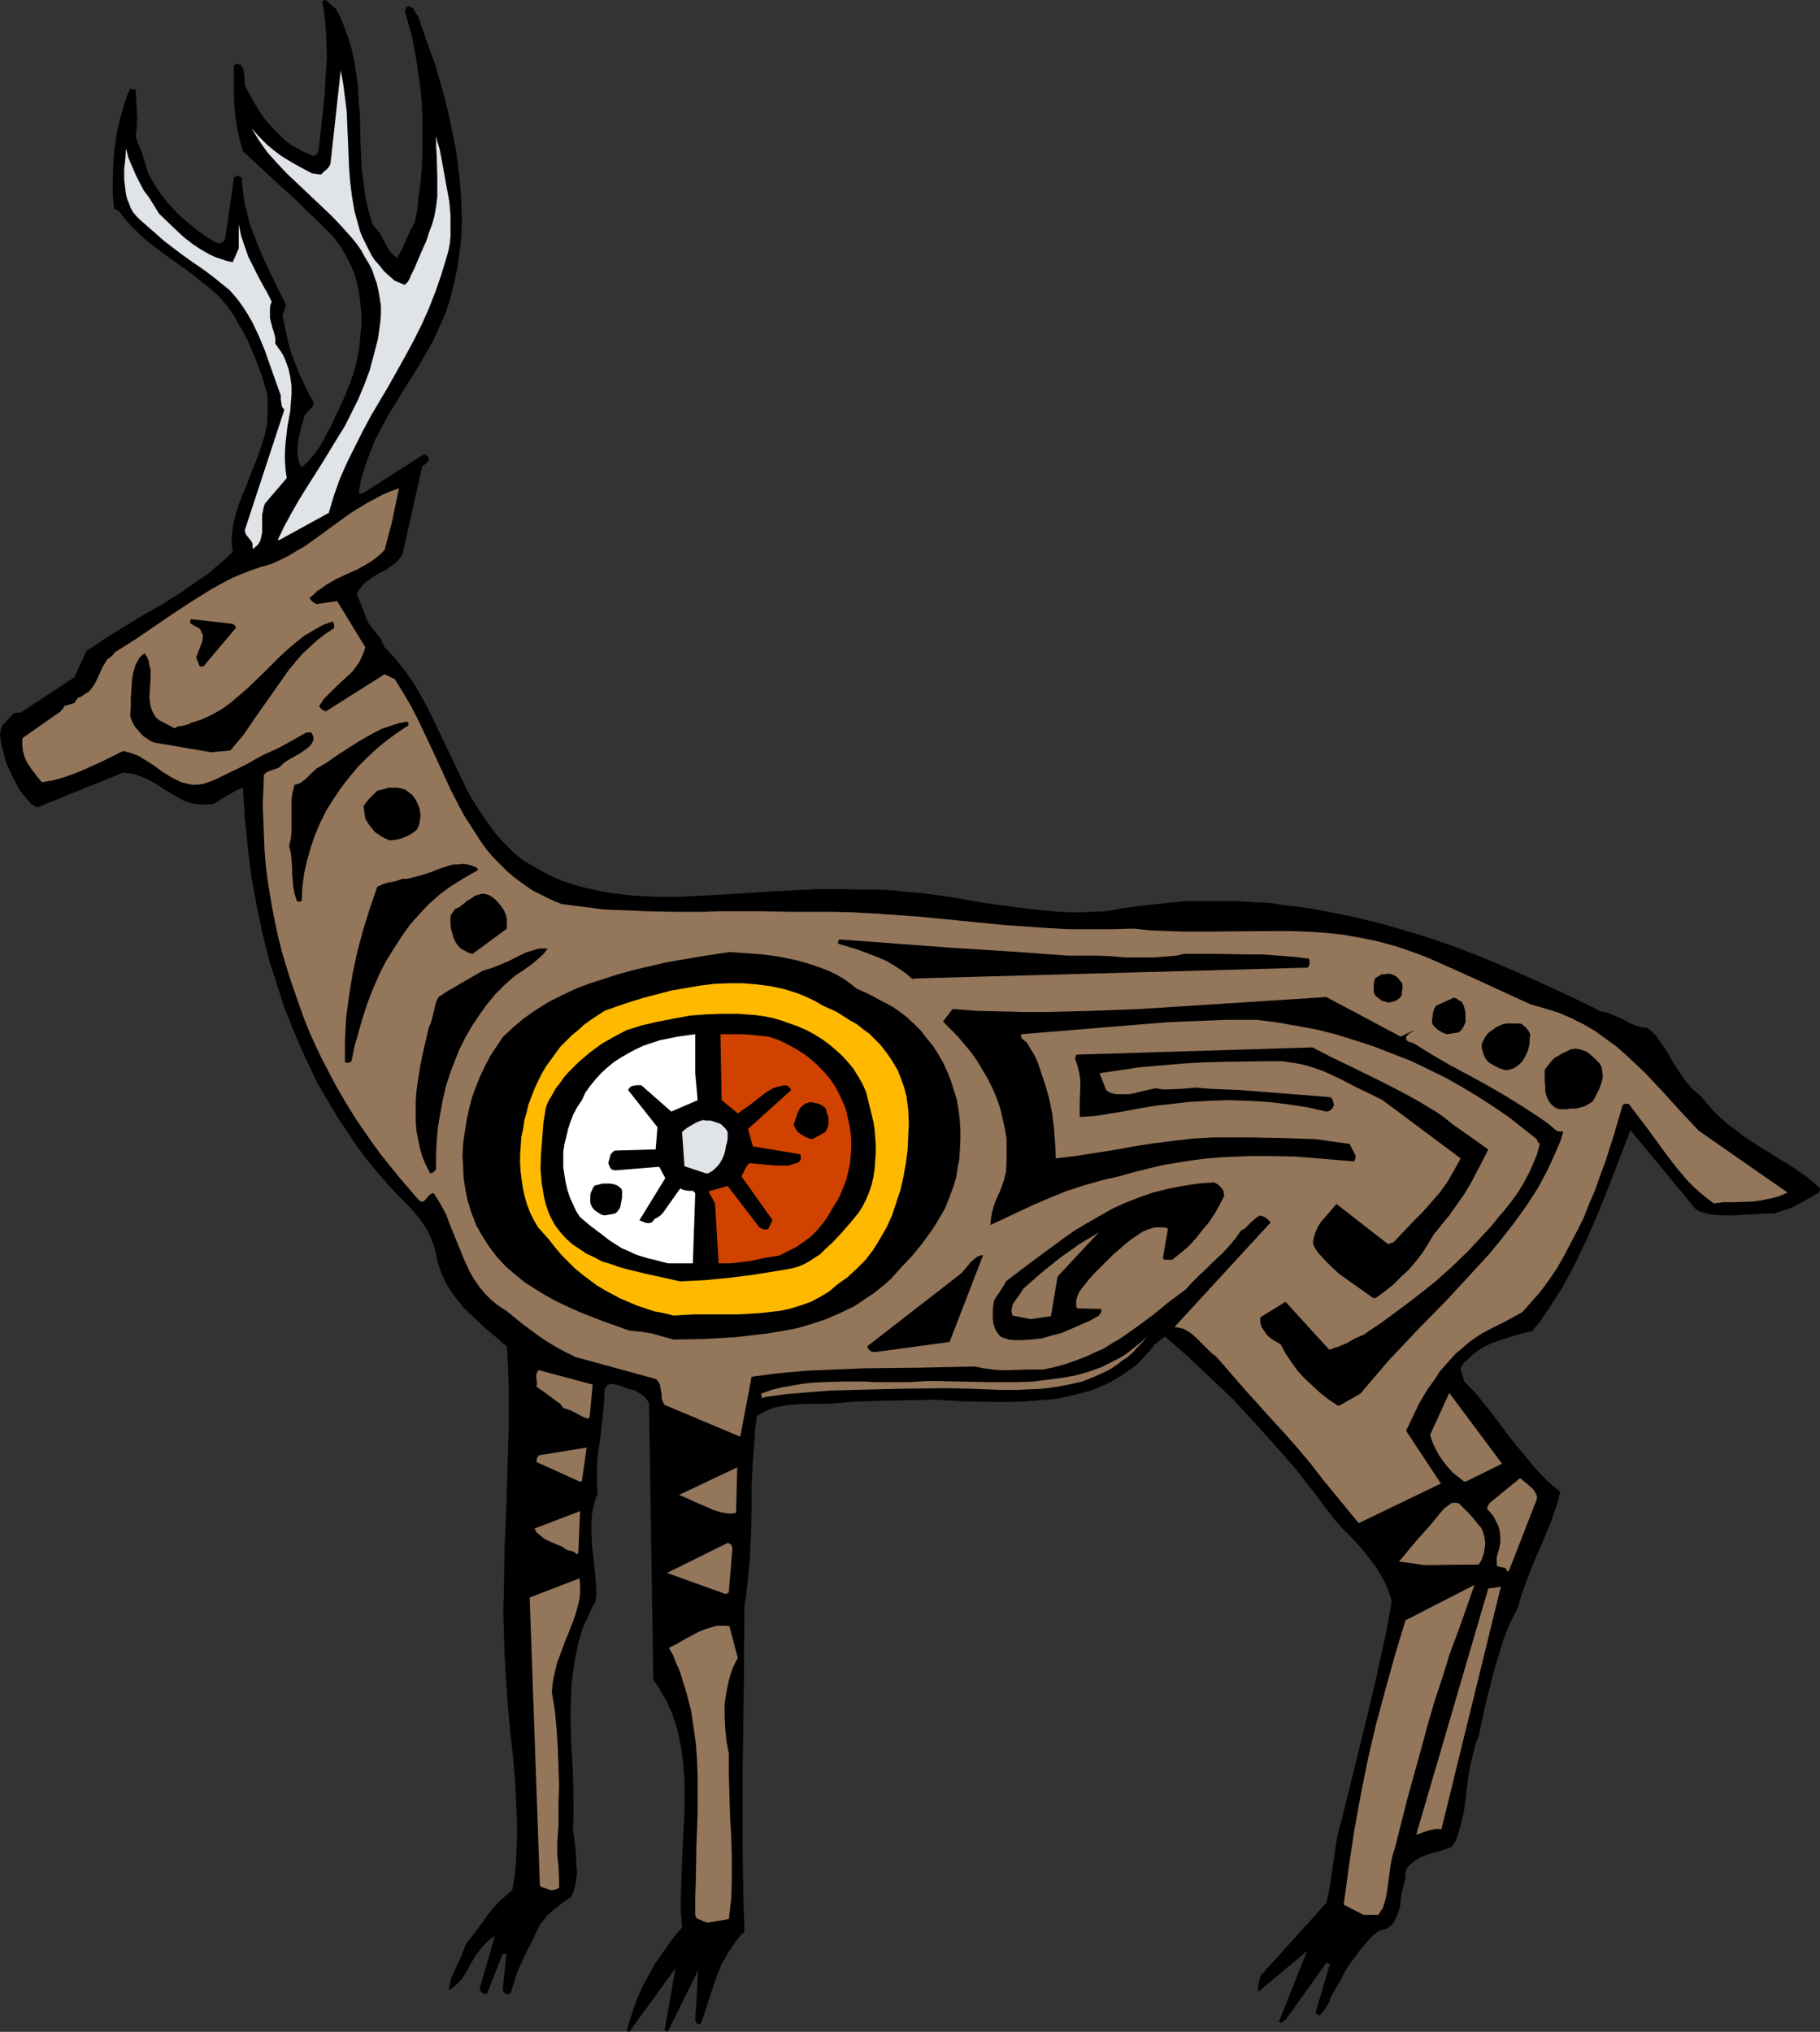<?xml version="1.0" encoding="UTF-8" standalone="no"?>
<svg
   version="1.0"
   width="129.724mm"
   height="144.813mm"
   id="svg42"
   sodipodi:docname="Deer 2.wmf"
   xmlns:inkscape="http://www.inkscape.org/namespaces/inkscape"
   xmlns:sodipodi="http://sodipodi.sourceforge.net/DTD/sodipodi-0.dtd"
   xmlns="http://www.w3.org/2000/svg"
   xmlns:svg="http://www.w3.org/2000/svg">
  <rect width="100%" height="100%" fill="#333333" stroke="none"/>
  <sodipodi:namedview
     id="namedview42"
     pagecolor="#ffffff"
     bordercolor="#000000"
     borderopacity="0.25"
     inkscape:showpageshadow="2"
     inkscape:pageopacity="0.0"
     inkscape:pagecheckerboard="0"
     inkscape:deskcolor="#d1d1d1"
     inkscape:document-units="mm" />
  <defs
     id="defs1">
    <pattern
       id="WMFhbasepattern"
       patternUnits="userSpaceOnUse"
       width="6"
       height="6"
       x="0"
       y="0" />
  </defs>
  <path
     style="fill:#000000;fill-opacity:1;fill-rule:evenodd;stroke:none"
     d="m 169.518,547.324 12.443,-17.129 -2.909,16.644 0.162,0.162 h 0.162 l 0.162,0.162 v 0.162 l 0.323,-0.162 0.162,-0.162 8.08,-16.321 -0.808,13.412 0.162,0.646 0.323,0.323 0.323,0.162 h 0.646 l 1.131,-3.07 0.97,-3.232 1.131,-3.393 1.131,-3.232 1.293,-3.232 1.778,-3.07 0.97,-1.454 0.97,-1.454 1.131,-1.454 1.293,-1.293 -0.323,-10.988 -0.162,-10.827 v -21.977 l 0.162,-10.827 0.162,-10.988 0.162,-21.977 0.485,-3.232 0.323,-3.232 0.646,-6.625 0.323,-6.464 0.162,-6.464 v -6.464 l 0.323,-6.464 0.485,-6.302 0.162,-3.07 0.485,-3.07 1.131,-0.646 1.131,-0.646 1.293,-0.485 1.293,-0.485 2.586,-0.485 2.909,-0.323 2.909,-0.162 h 2.747 2.909 l 2.747,-0.162 3.394,-0.323 3.232,-0.162 6.302,-0.162 6.464,-0.162 h 3.232 l 3.232,-0.162 8.242,0.485 8.403,0.162 h 4.202 l 4.04,-0.162 4.04,-0.323 4.04,-0.323 3.878,-0.808 3.717,-0.97 1.778,-0.485 1.778,-0.646 1.778,-0.808 1.778,-0.808 1.616,-0.97 1.616,-0.97 1.616,-1.131 1.616,-1.131 1.454,-1.293 1.293,-1.454 1.454,-1.616 1.293,-1.616 0.485,-0.323 0.323,-0.323 0.646,-0.485 0.646,-0.485 0.646,-0.485 6.141,5.333 6.141,5.817 6.141,5.817 5.818,6.302 5.656,6.302 5.494,6.302 5.171,6.625 2.424,3.232 2.424,3.232 2.262,2.586 2.424,2.424 2.424,2.586 2.101,2.586 2.101,2.747 1.778,2.909 0.808,1.616 0.646,1.454 0.646,1.778 0.485,1.616 -1.293,7.433 -1.616,7.433 -1.616,7.433 -1.778,7.433 -3.555,14.544 -3.555,14.382 -0.808,2.909 -0.646,2.909 -0.808,5.656 -0.808,5.494 -0.485,2.909 -0.646,2.747 -17.776,19.715 -0.162,0.97 -0.162,0.485 -0.162,0.646 -0.162,0.97 v 0.485 l 0.162,0.646 13.09,-10.988 -7.595,19.068 0.162,0.162 0.162,0.162 0.485,-0.162 0.485,-0.323 0.485,-0.323 10.989,-15.352 0.162,-0.162 0.162,0.162 0.485,0.323 0.162,0.162 0.162,0.323 v 0 h -0.323 l -3.717,12.604 v 0.162 l 0.162,0.162 0.485,0.162 0.485,0.323 0.646,-0.808 0.646,-0.808 1.131,-1.778 0.808,-2.101 0.646,-0.97 0.485,-0.97 1.293,-2.262 1.131,-2.101 1.293,-2.101 1.454,-1.939 1.454,-1.939 1.454,-1.778 1.616,-1.778 1.778,-1.454 2.586,-0.808 0.646,-0.646 0.646,-0.485 0.323,-0.646 0.485,-0.808 0.646,-1.616 0.485,-1.616 0.162,-1.939 0.323,-1.939 0.485,-1.939 0.485,-1.939 v -0.808 -0.485 l 0.162,-0.485 0.162,-0.646 0.485,-0.646 0.646,-0.646 1.293,-0.97 1.293,-0.808 1.616,-0.646 1.616,-0.485 1.778,-0.485 3.394,-1.131 0.97,-1.454 0.646,-1.616 0.485,-1.778 0.485,-1.616 0.808,-3.717 0.485,-3.878 0.485,-4.04 0.646,-4.04 0.485,-1.939 0.485,-1.939 0.485,-1.939 0.808,-1.939 1.939,-9.049 1.131,-4.363 1.131,-4.525 1.293,-4.201 1.293,-4.201 1.616,-4.04 0.97,-1.939 0.97,-1.778 1.293,-4.201 1.454,-4.04 1.616,-4.201 1.778,-4.04 1.616,-3.878 1.616,-3.878 1.293,-3.878 0.485,-1.778 0.485,-1.778 -1.939,-1.616 -1.778,-1.616 -1.616,-1.616 -1.616,-1.778 -3.07,-3.717 -3.07,-3.717 -2.909,-3.878 -3.07,-4.04 -3.232,-4.04 -1.778,-1.939 -1.778,-1.778 -0.323,-1.131 -0.323,-0.97 -0.323,-0.97 v -0.485 l 0.162,-0.485 0.808,-1.131 1.131,-0.97 0.97,-0.97 0.97,-0.808 2.262,-1.454 2.424,-1.131 2.424,-0.808 2.586,-0.808 2.747,-0.808 2.747,-0.646 2.262,-2.747 1.939,-2.909 1.939,-2.909 1.939,-3.07 1.778,-3.232 1.778,-3.393 1.616,-3.393 1.616,-3.394 3.07,-7.11 2.909,-7.272 5.656,-14.705 17.776,21.492 1.131,0.485 1.293,0.323 1.131,0.323 1.293,0.162 2.586,0.162 h 2.747 l 5.494,-0.323 2.586,-0.162 h 2.586 l 1.939,-0.646 1.616,-0.485 1.616,-0.646 1.454,-0.808 2.747,-1.454 1.293,-0.808 1.293,-0.646 0.162,-0.323 0.162,-0.162 0.162,-0.808 -1.778,-1.616 -1.939,-1.616 -4.04,-2.747 -4.202,-2.586 -4.202,-2.586 -4.202,-2.747 -2.101,-1.616 -1.939,-1.454 -2.101,-1.778 -1.939,-1.778 -1.778,-2.101 -1.939,-2.262 -1.131,-0.97 -1.131,-0.97 -1.939,-2.262 -1.616,-2.424 -1.616,-2.424 -1.454,-2.586 -1.616,-2.424 -1.616,-2.262 -0.97,-0.97 -1.131,-0.97 -1.939,-0.323 -1.616,-0.485 -1.454,-0.646 -1.454,-0.808 -1.454,-0.646 -1.454,-0.646 -1.616,-0.646 -1.616,-0.323 -7.918,-3.878 -8.08,-3.717 -7.918,-3.555 -8.08,-3.393 -7.918,-3.07 -8.08,-2.747 -8.242,-2.424 -4.04,-1.131 -4.04,-0.97 -4.202,-0.97 -4.202,-0.808 -4.04,-0.808 -4.202,-0.646 -4.202,-0.485 -4.202,-0.646 -4.202,-0.162 -4.363,-0.323 h -4.202 -4.363 -4.363 l -4.525,0.323 -4.363,0.485 -4.525,0.485 -4.525,0.646 -4.525,0.808 -4.04,0.162 -4.202,0.162 -4.202,-0.162 -4.04,-0.323 -4.202,-0.485 -4.04,-0.485 -8.242,-1.131 -8.242,-1.454 -8.08,-1.131 -4.04,-0.323 -4.202,-0.485 -4.04,-0.162 h -4.04 l -5.979,-0.162 h -6.141 l -6.141,0.323 -6.302,0.323 -12.443,0.808 -6.302,0.323 -6.141,0.323 h -6.141 l -5.979,-0.323 -2.909,-0.323 -2.909,-0.323 -2.909,-0.485 -2.909,-0.646 -2.747,-0.646 -2.747,-0.808 -2.747,-0.97 -2.586,-1.131 -2.424,-1.293 -2.586,-1.454 -2.424,-1.454 -2.262,-1.778 -1.616,-1.616 -1.454,-1.454 -1.454,-1.616 -1.293,-1.616 -2.424,-3.394 -2.262,-3.393 -2.101,-3.555 -1.778,-3.717 -3.555,-7.433 -3.555,-7.433 -1.778,-3.717 -1.939,-3.555 -2.101,-3.555 -2.262,-3.232 -2.586,-3.232 -1.454,-1.616 -1.454,-1.454 -0.485,-1.131 -0.485,-1.131 -0.646,-0.808 -0.646,-0.808 -1.293,-1.616 -0.646,-0.808 -0.485,-0.97 -2.747,-7.11 0.485,-0.97 0.646,-0.808 0.646,-0.808 0.646,-0.646 1.616,-1.131 1.778,-1.131 1.939,-0.97 1.616,-1.131 0.808,-0.646 0.808,-0.646 0.646,-0.808 0.646,-0.97 5.333,-23.755 0.485,-0.323 0.485,-0.323 0.485,-0.485 0.162,-0.323 0.162,-0.485 -0.162,-0.485 -0.323,-0.323 -0.808,-0.485 -16.645,10.665 h -0.485 l -0.485,-0.162 0.323,-1.939 0.323,-1.778 1.131,-3.717 1.293,-3.555 1.454,-3.555 1.778,-3.393 1.778,-3.232 4.04,-6.625 4.04,-6.464 1.939,-3.394 1.939,-3.394 1.616,-3.555 1.616,-3.555 1.293,-3.878 0.485,-1.939 0.485,-1.939 0.97,-4.363 0.646,-4.363 0.485,-4.525 0.162,-4.686 -0.162,-4.686 -0.323,-4.686 -0.485,-4.686 -0.646,-4.686 -0.97,-4.686 -0.97,-4.686 -1.131,-4.686 -1.293,-4.525 -1.293,-4.525 -1.616,-4.363 -1.454,-4.201 -1.454,-4.201 -0.485,-0.646 -0.323,-0.485 -0.162,-0.485 -0.162,-0.323 -0.162,-0.162 -0.323,-0.162 -0.485,-0.162 -0.323,-0.323 -0.485,0.162 -0.323,0.162 -0.162,0.485 -0.162,0.646 0.97,3.394 0.97,3.394 0.646,3.555 0.646,3.555 0.485,3.555 0.485,3.394 0.323,3.717 0.162,3.555 v 3.555 3.717 3.555 l -0.162,3.555 -0.323,3.555 -0.485,3.555 -0.323,3.555 -0.646,3.394 -0.646,1.293 -0.646,1.131 -1.131,2.586 -1.131,2.586 -0.646,1.131 -0.646,1.131 -0.97,-0.808 -0.97,-0.97 -0.646,-1.131 -0.646,-1.131 -0.808,-1.454 -0.646,-1.293 -0.97,-1.131 -0.97,-1.131 -1.131,-3.878 -0.808,-3.717 -0.485,-3.717 -0.485,-3.717 -0.162,-3.555 -0.162,-3.717 -0.162,-7.272 -0.323,-3.555 -0.162,-3.555 -0.485,-3.555 -0.485,-3.555 L 94.697,13.089 93.566,9.534 92.273,5.979 91.465,4.201 90.496,2.424 87.749,0 87.102,0.162 h -0.162 l -0.162,0.323 0.485,2.586 0.323,2.424 0.162,2.424 0.162,2.586 0.162,4.848 -0.323,5.171 -0.323,5.009 -0.485,5.009 -1.131,10.181 -0.162,0.162 -0.162,0.485 -0.485,0.323 -0.485,0.323 L 82.901,41.368 81.446,40.722 79.992,39.914 78.538,39.106 77.245,38.137 75.952,37.005 73.528,34.581 71.266,31.996 69.326,29.087 67.549,26.017 65.933,22.947 v -1.454 l -0.162,-1.293 -0.162,-1.293 -0.485,-1.131 -0.323,-0.323 -0.485,-0.162 h -0.646 l -0.323,0.162 -0.323,0.162 v 2.909 2.909 2.909 l 0.162,2.909 0.323,2.909 0.485,2.909 0.646,2.909 0.808,2.747 11.312,10.504 2.909,2.586 2.586,2.586 2.586,2.424 2.424,2.424 1.131,1.131 1.131,1.131 0.97,1.293 0.97,1.131 1.616,2.747 1.454,2.747 1.131,2.909 0.808,3.07 0.485,3.07 0.323,3.232 0.162,3.232 -0.323,3.232 -0.323,3.394 -0.646,3.394 -0.808,3.232 -1.131,3.232 -1.293,3.232 -1.454,3.232 -1.131,2.262 -0.97,2.262 -1.131,2.101 -1.131,2.101 -1.131,1.939 -1.454,1.939 -1.454,1.778 -1.778,1.616 -0.485,-0.808 -0.323,-0.808 -0.323,-1.778 v -1.778 l 0.162,-1.778 0.323,-1.778 0.485,-1.939 0.485,-1.616 0.485,-1.778 0.485,-0.485 0.323,-0.485 0.808,-0.808 0.646,-0.808 v -0.323 l 0.162,-0.485 -1.454,-2.586 -1.293,-2.747 -1.293,-2.747 -1.131,-2.909 -1.131,-3.07 -0.808,-3.07 -0.646,-3.232 -0.646,-3.232 0.97,-2.747 -1.939,-3.717 -0.97,-2.101 -0.97,-1.939 -1.939,-4.04 -1.778,-4.201 -1.616,-4.201 -0.808,-2.262 -0.485,-2.262 -0.646,-2.262 -0.323,-2.424 -0.323,-2.424 -0.162,-2.424 -0.162,-0.162 h -0.162 l -0.323,-0.162 -0.485,-0.323 -0.162,0.323 h -0.162 -0.162 l -0.162,0.162 -0.323,0.162 -2.262,15.836 -0.162,0.808 -0.323,0.485 -0.646,0.485 -0.808,0.162 -2.909,-1.616 -2.747,-1.939 -2.586,-2.101 -2.586,-2.262 -2.424,-2.586 -2.101,-2.586 -1.939,-2.909 -1.616,-2.909 -0.808,-2.747 -0.808,-2.586 -0.97,-2.424 -0.808,-2.262 0.162,-1.131 0.162,-1.131 v -1.131 l 0.162,-1.131 -0.485,-8.08 H 35.714 l -0.646,-0.162 -0.808,1.778 -0.646,1.939 -1.131,3.878 -0.97,4.04 -0.646,4.201 -0.323,4.201 -0.162,4.04 v 4.201 l 0.323,4.04 0.808,0.323 0.646,0.485 0.485,0.646 0.485,0.646 1.939,2.262 2.101,2.101 2.101,1.939 2.262,1.778 4.363,3.232 4.363,3.07 4.202,3.232 1.939,1.616 1.939,1.616 1.616,1.778 1.616,1.939 1.454,2.101 1.293,2.424 1.293,2.101 1.131,2.262 0.97,2.262 0.97,2.262 1.778,4.686 1.454,4.848 0.162,1.454 v 1.616 2.747 l -0.162,2.909 -0.646,2.747 -0.808,2.747 -0.97,2.747 -2.101,5.333 -0.97,2.586 -1.131,2.586 -0.97,2.586 -0.808,2.586 -0.646,2.586 -0.323,2.586 -0.162,2.424 0.323,2.586 -2.262,2.101 -2.262,1.939 -2.262,1.939 -2.424,1.616 -4.848,3.394 -4.848,3.07 -5.171,2.909 -5.01,3.07 -5.171,3.232 -5.171,3.394 -3.232,7.11 -14.544,9.534 H 5.01 4.202 l -0.485,0.162 -3.07,3.232 -0.485,1.293 L 0,197.954 l 0.162,1.131 0.162,1.293 0.646,2.424 0.646,2.586 0.808,1.778 0.485,0.97 0.323,0.808 0.97,1.778 0.808,1.616 0.97,1.454 1.293,1.454 1.131,1.293 1.616,0.97 23.109,-9.373 1.778,0.162 1.616,0.323 1.616,0.646 1.616,0.646 2.909,1.616 1.293,0.97 1.454,0.808 2.747,1.616 1.454,0.808 1.454,0.485 1.454,0.323 1.616,0.162 h 1.616 l 1.778,-0.162 2.101,-1.293 1.939,-1.131 1.939,-1.131 1.939,-0.808 0.485,8.08 0.808,7.918 0.97,8.08 1.454,7.757 1.616,7.757 1.939,7.595 2.424,7.433 1.131,3.717 1.454,3.717 2.909,7.11 1.616,3.555 1.616,3.393 1.616,3.393 1.939,3.393 1.939,3.232 1.939,3.232 2.101,3.07 2.101,3.232 2.101,2.909 2.424,3.07 2.424,2.909 2.424,2.747 2.586,2.747 2.586,2.586 1.454,1.616 1.454,1.778 1.131,1.616 1.131,1.778 0.808,1.778 0.808,1.939 0.485,1.778 0.323,1.939 0.646,2.101 0.646,1.939 0.808,1.778 0.97,1.778 0.97,1.454 1.131,1.616 2.424,2.909 2.747,2.586 2.747,2.586 2.909,2.424 2.909,2.586 0.323,5.494 0.162,5.494 v 10.988 l -0.323,10.827 -0.323,10.988 -0.485,10.988 -0.162,10.988 -0.162,5.494 0.162,5.494 0.162,5.656 0.323,5.494 0.485,7.433 0.646,7.433 0.808,7.272 0.646,7.433 0.323,7.272 0.162,3.555 v 3.717 l -0.162,3.555 -0.162,3.555 -0.323,3.555 -0.646,3.717 -1.778,1.454 -1.778,1.616 -1.616,1.778 -1.454,1.778 -1.454,2.101 -2.909,3.878 -1.454,1.778 -0.646,1.616 -0.646,1.778 -1.454,3.07 -0.646,1.454 -0.646,1.454 -0.323,1.616 -0.323,1.454 0.97,-0.485 0.808,-0.646 0.808,-0.808 0.808,-0.808 1.293,-1.939 1.131,-2.101 1.293,-2.262 1.454,-1.939 0.808,-0.97 0.97,-0.97 0.97,-0.808 1.131,-0.808 -4.04,14.059 v 0.323 l 0.162,0.485 0.323,0.323 0.323,0.323 h 0.162 l 0.323,0.162 0.485,-0.162 h 0.162 l 4.202,-10.665 h 0.97 l -0.97,9.857 0.323,0.485 0.485,0.323 0.323,0.162 h 0.323 0.162 l 0.485,-0.162 0.808,-2.586 0.808,-2.586 0.97,-2.262 0.97,-2.262 2.262,-4.363 2.101,-4.525 0.97,-1.131 0.808,-1.131 2.262,-1.939 2.262,-1.778 2.101,-1.454 0.485,-0.97 0.323,-1.131 0.323,-0.97 0.162,-1.131 0.323,-2.262 -0.162,-2.262 -0.162,-2.424 -0.162,-2.424 -0.646,-4.686 0.162,-3.878 v -3.878 l -0.162,-7.918 -0.485,-7.918 -0.162,-7.918 0.162,-3.878 0.162,-4.04 0.485,-3.878 0.646,-3.717 0.808,-3.717 1.131,-3.717 0.808,-1.616 0.808,-1.778 0.808,-1.778 0.97,-1.778 0.162,-1.778 v -1.778 l -0.323,-3.717 -0.323,-3.717 -0.485,-3.393 -0.162,-3.717 v -1.778 -1.778 l 0.162,-1.778 0.323,-1.778 0.485,-1.939 0.646,-1.778 -0.162,-3.555 v -3.717 l 0.323,-3.555 0.485,-3.394 0.808,-6.949 0.323,-3.555 0.162,-3.555 0.323,-0.485 0.323,-0.485 0.323,-0.162 0.485,-0.162 h 0.485 0.485 l 1.131,0.323 1.131,0.323 1.131,0.485 1.131,0.323 0.97,0.162 1.293,0.808 1.293,0.808 0.485,0.485 0.323,0.485 0.485,0.646 0.162,0.485 1.131,74.495 1.293,1.616 0.97,1.778 1.131,1.778 0.808,1.778 0.808,1.778 0.646,1.939 0.646,1.939 0.485,1.939 0.808,4.04 0.485,4.201 0.323,4.363 v 4.363 4.363 l -0.485,8.888 -0.162,4.525 -0.162,4.363 -0.162,4.363 v 4.363 l 0.323,4.201 -2.586,3.07 -2.262,3.232 -2.262,3.232 -1.939,3.394 -1.778,3.393 -1.616,3.717 -1.293,3.878 -0.646,2.101 -0.485,1.939 z"
     id="path1" />
  <path
     style="fill:#94765b;fill-opacity:1;fill-rule:evenodd;stroke:none"
     d="m 190.688,517.913 5.656,-0.97 0.323,-2.747 0.323,-2.747 0.162,-5.656 v -5.494 l -0.162,-5.656 -0.323,-5.494 -0.162,-5.656 -0.162,-5.494 v -5.656 l -0.646,-3.394 -0.323,-3.393 -0.162,-3.232 v -3.393 l 0.485,-3.232 0.646,-3.07 0.485,-1.616 0.485,-1.454 0.646,-1.454 0.808,-1.454 -2.262,-8.565 -0.97,-0.162 h -1.131 -0.97 l -0.97,0.162 -2.101,0.646 -2.101,0.808 -2.101,1.131 -2.101,1.131 -1.939,1.131 -1.939,0.97 1.131,1.939 0.808,2.101 0.97,2.101 0.646,2.101 1.293,4.201 1.131,4.363 0.646,4.363 0.646,4.525 0.323,4.525 0.162,4.686 v 4.525 4.686 l -0.323,9.373 -0.162,9.211 -0.162,4.686 v 4.525 l 0.162,0.485 0.162,0.323 0.485,0.323 0.485,0.162 0.97,0.485 z"
     id="path2" />
  <path
     style="fill:#94765b;fill-opacity:1;fill-rule:evenodd;stroke:none"
     d="m 367.316,515.812 h 4.04 l 0.485,-0.808 0.646,-0.97 0.323,-0.97 0.323,-0.97 0.485,-2.262 0.323,-2.424 0.646,-4.848 0.485,-2.424 0.323,-1.131 0.323,-0.97 3.394,-13.412 3.717,-13.412 1.778,-6.625 1.939,-6.625 2.101,-6.302 1.939,-6.302 1.778,-4.686 1.616,-4.525 3.232,-9.211 -18.584,9.534 -2.747,9.049 -2.586,9.373 -2.586,9.534 -2.262,9.696 -1.939,9.696 -1.778,9.857 -1.454,9.857 -0.646,4.848 -0.646,4.686 z"
     id="path3" />
  <path
     style="fill:#94765b;fill-opacity:1;fill-rule:evenodd;stroke:none"
     d="m 148.51,509.187 0.97,-0.162 0.485,-0.162 0.646,-0.323 v -1.293 -1.454 l -0.162,-3.07 -0.323,-3.07 v -3.07 l 0.323,-5.171 v -5.171 l 0.162,-5.171 -0.162,-5.009 -0.162,-5.009 -0.323,-5.009 -0.485,-5.171 -0.808,-5.009 0.162,-2.101 0.323,-1.939 0.485,-2.101 0.485,-1.939 1.454,-3.878 0.646,-1.778 0.808,-1.939 1.454,-3.717 0.646,-1.939 0.485,-1.778 0.485,-1.939 0.162,-1.939 v -1.939 l -0.162,-1.778 -13.413,5.171 2.747,77.566 0.162,0.162 0.323,0.323 0.808,0.162 0.808,0.323 z"
     id="path4" />
  <path
     style="fill:#94765b;fill-opacity:1;fill-rule:evenodd;stroke:none"
     d="m 381.86,494.159 1.616,-0.646 1.616,-0.485 1.616,-0.323 h 0.808 0.808 l 15.998,-65.285 -3.394,0.485 -19.392,66.254 z"
     id="path5" />
  <path
     style="fill:#94765b;fill-opacity:1;fill-rule:evenodd;stroke:none"
     d="m 196.021,429.197 0.323,-0.323 0.97,-11.958 -0.162,-0.485 -0.162,-0.323 -0.485,-0.323 -0.485,-0.162 -16.322,8.08 15.675,5.656 z"
     id="path6" />
  <path
     style="fill:#94765b;fill-opacity:1;fill-rule:evenodd;stroke:none"
     d="m 406.585,422.895 7.434,-19.068 v -0.808 l -0.323,-0.808 -0.485,-0.808 -0.646,-0.646 -1.454,-1.293 -1.616,-1.293 -7.918,6.464 -0.323,0.323 -0.323,0.485 -0.162,0.323 -0.162,0.646 0.97,1.131 0.808,0.97 0.646,1.293 0.646,1.293 0.323,1.293 0.162,1.616 v 1.616 l -0.323,1.616 -0.323,1.131 -0.323,1.131 v 1.131 0.646 l 0.162,0.646 2.262,0.485 v 0 l 0.162,0.162 v 0.323 l 0.162,0.162 0.162,0.162 v 0.162 l 0.323,-0.162 z"
     id="path7" />
  <path
     style="fill:#94765b;fill-opacity:1;fill-rule:evenodd;stroke:none"
     d="m 383.8,421.602 14.544,-0.162 0.808,-1.293 0.485,-1.454 0.323,-1.454 0.162,-1.454 -0.162,-1.454 -0.323,-1.293 -0.485,-1.293 -0.97,-1.131 -1.293,-1.616 -1.293,-1.454 -1.293,-1.293 -1.293,-1.293 -0.808,-0.162 h -0.646 l -0.646,0.162 -0.646,0.485 -1.293,0.97 -0.97,1.131 -2.909,3.555 -2.909,3.232 -2.747,3.232 -1.293,1.616 -1.293,1.454 z"
     id="path8" />
  <path
     style="fill:#94765b;fill-opacity:1;fill-rule:evenodd;stroke:none"
     d="m 155.782,418.37 0.485,-11.312 -12.282,4.686 0.323,0.485 0.162,0.485 0.97,0.808 0.97,0.808 1.131,0.646 2.586,1.131 1.293,0.485 1.131,0.808 0.97,0.323 0.808,0.162 0.485,0.323 0.646,0.485 z"
     id="path9" />
  <path
     style="fill:#94765b;fill-opacity:1;fill-rule:evenodd;stroke:none"
     d="m 366.024,410.291 22.139,-10.665 -9.373,-14.22 1.778,-3.717 1.778,-3.717 2.101,-3.555 2.424,-3.394 1.131,-1.778 1.454,-1.616 1.293,-1.454 1.454,-1.616 1.616,-1.293 1.616,-1.454 1.778,-1.293 1.939,-1.293 2.747,-1.454 2.909,-1.454 2.747,-1.454 2.586,-1.454 2.424,-2.747 2.424,-2.747 2.262,-3.07 2.101,-3.07 1.939,-3.393 1.778,-3.394 1.778,-3.393 1.778,-3.555 1.454,-3.717 1.616,-3.717 1.293,-3.717 1.454,-3.878 2.424,-7.595 2.262,-7.757 0.646,-0.323 h 0.323 0.646 l 2.586,3.393 2.586,3.394 2.586,3.555 2.586,3.555 2.747,3.555 2.909,3.393 1.616,1.616 1.616,1.454 1.778,1.454 1.939,1.454 2.586,-0.323 h 2.586 l 5.171,-0.162 2.424,-0.323 2.424,-0.485 2.424,-0.646 2.262,-0.97 -23.917,-16.644 -5.01,-5.333 -4.686,-5.171 -4.848,-5.171 -2.586,-2.424 -2.586,-2.424 -2.586,-2.262 -2.909,-2.101 -2.909,-2.101 -3.07,-1.778 -3.232,-1.616 -3.394,-1.454 -3.717,-1.131 -3.878,-1.131 -15.837,-7.272 -7.918,-3.555 -4.04,-1.778 -3.878,-1.454 -4.686,-1.616 -4.848,-1.293 -4.686,-0.97 -4.686,-0.808 -4.686,-0.485 -4.848,-0.323 -4.686,-0.162 h -4.686 l -18.746,0.162 h -4.686 l -4.686,-0.162 -4.686,-0.162 -4.525,-0.485 -5.818,0.162 h -5.818 -5.818 l -5.818,-0.323 -11.635,-0.808 -11.474,-1.131 -11.474,-1.131 -11.474,-0.808 -5.818,-0.323 -5.656,-0.162 h -5.818 -5.656 l -7.918,-0.162 h -7.757 -3.878 l -4.04,0.162 h -7.757 l -7.595,-0.162 -7.757,-0.323 -3.878,-0.162 -3.717,-0.485 -3.878,-0.485 -3.717,-0.485 -2.747,-1.131 -2.586,-1.293 -2.586,-1.293 -2.262,-1.616 -2.262,-1.616 -2.101,-1.778 -1.939,-1.939 -1.939,-1.939 -1.778,-2.101 -1.616,-2.262 -1.454,-2.262 -1.454,-2.262 -1.454,-2.262 -1.293,-2.424 -2.424,-4.686 -3.555,-7.757 -3.555,-7.595 -1.778,-3.717 -1.939,-3.717 -2.101,-3.555 -2.101,-3.393 -2.747,-1.293 -15.837,10.019 -0.646,-0.323 -0.323,-0.162 -0.485,-0.485 -0.323,-0.485 0.646,-0.97 0.646,-0.97 1.778,-1.778 1.778,-1.778 1.939,-1.778 1.939,-1.778 0.808,-0.97 0.646,-0.97 0.808,-1.131 0.485,-1.131 0.485,-1.131 0.485,-1.454 -7.595,-12.443 -5.494,0.808 -0.646,-0.323 -0.485,-0.323 -0.485,-0.485 -0.323,-0.485 1.131,-0.97 0.97,-0.97 1.293,-0.808 1.293,-0.97 2.586,-1.454 2.747,-1.293 2.909,-1.293 2.586,-1.454 1.293,-0.808 1.293,-0.97 0.97,-0.808 1.131,-1.131 1.939,-7.272 1.939,-9.373 -2.262,0.808 -2.262,0.97 -2.101,1.131 -2.101,1.131 -4.202,2.586 -4.04,2.909 -4.202,3.07 -4.04,2.909 -2.262,1.293 -2.101,1.293 -2.262,1.131 -2.424,1.131 -2.909,0.808 -2.747,0.97 -2.909,1.131 -2.586,1.131 -2.747,1.454 -2.586,1.454 -5.171,3.232 -5.171,3.393 -10.181,6.949 -5.171,3.232 -0.485,0.646 -0.323,0.323 -0.808,0.646 -0.646,0.485 -0.323,0.646 -0.808,1.293 -0.646,1.454 -1.293,2.747 -0.808,1.293 -0.97,1.131 -1.293,0.808 -0.646,0.485 -0.808,0.323 -0.323,0.162 -0.162,0.323 -0.323,0.485 -0.323,0.485 -2.747,0.808 -0.323,0.808 -0.323,0.162 -0.323,0.485 -10.181,7.11 -0.162,0.808 v 0.97 l 0.162,1.616 0.485,1.778 0.646,1.454 0.97,1.454 0.97,1.293 0.97,1.293 1.131,1.293 2.909,-0.485 2.909,-0.808 2.747,-0.97 2.747,-1.131 5.333,-2.424 5.171,-2.586 1.454,0.323 1.454,0.485 1.293,0.485 1.293,0.808 2.586,1.616 1.131,0.808 1.293,0.97 2.586,1.616 1.293,0.646 1.293,0.646 1.293,0.323 1.454,0.323 h 1.616 l 1.454,-0.162 1.939,-0.646 1.616,-0.646 2.909,-1.454 2.747,-1.293 2.909,-1.454 1.939,-1.131 2.101,-1.131 2.101,-0.97 2.101,-0.97 3.878,-2.101 1.939,-1.131 1.778,-0.97 h 0.485 0.808 l 0.323,0.646 0.323,0.808 -0.162,0.808 -0.323,0.646 -0.485,0.646 -0.485,0.485 -1.131,0.808 -1.131,0.808 -2.909,1.616 -1.454,0.97 -1.131,1.131 -1.131,0.485 -1.131,0.323 -1.131,0.485 -0.808,0.646 -0.162,4.201 -0.162,4.04 0.162,4.04 0.162,4.201 0.162,4.04 0.323,3.878 0.485,4.04 0.646,3.878 0.646,3.878 0.808,4.04 0.808,3.717 0.97,3.878 1.131,3.717 1.131,3.717 1.293,3.717 1.293,3.717 1.293,3.555 1.454,3.555 1.616,3.555 1.616,3.393 1.778,3.393 1.778,3.394 1.939,3.393 1.939,3.232 1.939,3.07 4.363,6.302 2.262,3.07 4.686,5.817 4.848,5.656 0.485,0.485 0.323,0.323 0.162,0.162 h 0.162 0.646 l 0.323,-0.323 1.293,-1.454 0.485,-0.323 0.646,-0.162 1.131,1.778 1.131,1.939 1.131,2.101 0.808,2.262 1.778,4.363 1.778,4.363 0.97,2.262 0.97,2.101 1.131,1.939 1.454,2.101 1.454,1.778 1.778,1.778 1.778,1.454 2.262,1.454 4.363,3.555 4.363,3.232 2.424,1.616 2.424,1.454 2.424,1.293 2.586,1.293 21.816,5.979 0.485,0.646 0.485,0.808 0.162,0.808 0.323,1.939 v 0.97 l 0.323,0.97 0.485,0.808 20.362,8.565 3.07,-16.16 7.434,-0.97 7.272,-0.646 7.595,-0.323 7.434,-0.323 15.029,-0.162 7.595,-0.162 7.757,-0.162 2.424,0.485 2.424,0.323 2.262,0.162 h 2.424 l 4.686,-0.162 h 2.101 2.101 l 3.07,-0.646 2.909,-0.808 2.747,-0.97 2.586,-0.97 2.424,-1.131 2.586,-1.131 2.262,-1.454 2.262,-1.293 4.363,-3.07 4.363,-3.232 4.363,-3.555 4.363,-3.232 1.778,-1.939 1.939,-1.939 2.101,-1.939 1.939,-1.939 2.101,-1.939 1.939,-2.101 1.778,-2.101 1.454,-2.101 0.808,-0.323 0.646,-0.646 1.131,-1.131 1.293,-1.131 0.646,-0.485 0.646,-0.323 0.808,0.323 0.646,0.323 0.808,0.646 0.485,0.646 -25.856,28.118 0.808,0.162 0.808,0.162 0.808,0.162 0.808,0.485 1.293,0.808 1.454,1.293 2.586,2.586 1.293,1.293 1.454,1.131 7.434,8.565 7.272,8.08 3.717,4.04 3.555,4.04 3.394,4.04 3.232,4.201 z"
     id="path10" />
  <path
     style="fill:#94765b;fill-opacity:1;fill-rule:evenodd;stroke:none"
     d="m 198.283,407.544 0.323,-12.281 -15.675,7.433 1.939,0.808 3.555,1.616 1.939,0.808 1.778,0.808 2.101,0.646 1.939,0.323 h 0.97 z"
     id="path11" />
  <path
     style="fill:#94765b;fill-opacity:1;fill-rule:evenodd;stroke:none"
     d="m 156.267,399.141 0.485,-0.162 1.293,-9.049 -12.928,2.101 -0.162,0.323 -0.323,0.485 v 0.485 l -0.162,0.485 z"
     id="path12" />
  <path
     style="fill:#94765b;fill-opacity:1;fill-rule:evenodd;stroke:none"
     d="m 395.112,398.979 9.534,-4.686 -14.221,-19.068 -5.171,11.312 0.646,1.939 0.808,1.778 0.97,1.778 1.131,1.616 1.131,1.454 1.454,1.616 1.454,1.131 1.616,1.293 z"
     id="path13" />
  <path
     style="fill:#94765b;fill-opacity:1;fill-rule:evenodd;stroke:none"
     d="m 158.368,382.173 0.485,-0.485 0.808,-8.726 -14.544,-3.878 -0.323,0.323 -0.162,0.485 -0.162,0.485 v 0.646 l 0.162,1.131 v 0.808 l -0.162,0.485 0.808,0.646 0.97,0.646 1.778,1.293 1.939,1.454 0.97,0.646 0.808,1.131 0.97,0.323 0.97,0.323 1.616,0.808 1.454,0.808 z"
     id="path14" />
  <path
     style="fill:#000000;fill-opacity:1;fill-rule:evenodd;stroke:none"
     d="m 360.852,378.618 5.656,-3.232 3.717,-4.363 3.717,-4.363 7.918,-8.403 7.918,-8.08 3.878,-4.201 3.878,-4.201 3.717,-4.04 3.555,-4.363 3.394,-4.363 3.232,-4.525 2.909,-4.525 1.293,-2.424 1.293,-2.424 1.131,-2.424 1.131,-2.586 1.131,-2.586 0.808,-2.586 -0.323,-0.162 h -0.97 l -0.485,-0.162 -2.101,-1.778 -2.262,-1.616 -4.686,-3.07 -4.686,-2.909 -5.01,-2.909 -5.01,-2.747 -4.848,-2.586 -5.01,-2.909 -4.686,-2.909 -0.646,-0.323 -0.808,-0.162 -0.485,-0.323 -0.323,-0.485 v -0.485 l 0.162,-0.323 0.646,-0.646 0.808,-0.485 0.646,-0.485 -3.717,1.778 -20.038,-10.665 -12.443,0.808 -12.605,0.808 -12.605,0.808 -12.605,0.808 -12.605,0.485 -12.605,0.323 h -6.302 l -6.302,-0.162 -6.302,-0.162 -6.302,-0.485 -2.586,3.393 1.939,1.939 1.939,1.939 1.778,2.101 1.778,2.101 1.616,2.262 1.454,2.424 1.454,2.424 1.293,2.586 1.131,2.586 0.97,2.747 0.646,2.747 0.646,2.909 0.485,2.747 v 3.07 2.909 l -0.162,3.07 -0.485,1.939 -0.646,1.939 -0.646,1.616 -0.808,1.778 -0.646,1.616 -0.485,1.778 -0.323,1.778 -0.162,1.778 3.878,-1.778 4.04,-1.939 4.202,-1.939 4.202,-1.778 4.363,-1.778 4.525,-1.454 4.525,-1.293 4.848,-1.131 4.04,-1.131 3.878,-0.97 4.04,-0.97 4.04,-0.646 4.04,-0.646 3.878,-0.485 4.04,-0.323 4.04,-0.162 4.04,-0.162 h 3.878 l 7.918,0.162 7.757,0.646 7.757,0.646 0.162,-0.162 0.162,-0.323 0.162,-0.97 -1.616,-3.232 -4.525,-0.646 -4.525,-0.646 -4.525,-0.162 -4.525,-0.162 -9.211,-0.162 h -4.686 -4.686 l -2.909,0.162 -2.747,0.162 -5.494,0.646 -5.171,0.646 -5.171,0.808 -5.333,0.97 -5.171,0.808 -5.171,0.808 -5.333,0.646 -0.162,-4.04 -0.323,-4.04 -0.485,-4.04 -0.808,-4.04 -1.131,-3.878 -1.293,-3.878 -0.646,-1.939 -0.808,-1.778 -0.97,-1.616 -0.97,-1.616 -0.323,-0.485 -0.485,-0.323 -0.323,-0.323 -0.323,-0.162 -0.162,-0.323 -0.162,-0.323 v -0.162 l 0.162,-0.485 7.757,-0.646 7.918,-0.646 15.675,-1.293 8.08,-0.646 7.918,-0.323 7.918,-0.323 h 7.918 l 5.333,0.646 5.494,0.97 5.333,0.97 5.171,1.293 5.171,1.616 5.01,1.616 5.01,1.939 5.01,1.939 4.686,2.262 4.686,2.262 4.525,2.586 4.363,2.586 4.202,2.747 4.04,2.747 3.878,3.07 3.717,2.909 0.162,0.646 0.323,0.323 0.323,0.323 v 0 l -0.808,2.909 -1.131,2.747 -1.131,2.424 -1.293,2.424 -1.454,2.424 -1.616,2.262 -1.778,2.262 -1.939,2.262 -1.939,2.424 -2.101,2.262 -4.202,4.525 -4.363,4.201 -4.525,4.04 -4.686,3.717 -4.686,3.555 -4.848,3.555 -5.01,3.393 -2.262,0.97 -2.262,1.293 -2.262,0.97 -1.131,0.323 -1.293,0.485 -11.797,-12.928 -6.787,4.201 v 1.293 l 0.323,1.293 0.646,0.97 0.646,0.97 0.808,0.808 1.131,0.808 1.939,1.131 1.293,2.424 1.616,2.424 1.616,2.262 1.939,2.101 2.101,1.939 2.101,1.939 2.262,1.778 2.424,1.616 z"
     id="path15" />
  <path
     style="fill:#94765b;fill-opacity:1;fill-rule:evenodd;stroke:none"
     d="m 205.878,376.356 5.818,-0.808 5.818,-0.485 6.141,-0.485 6.141,-0.162 12.443,-0.323 12.282,-0.162 7.595,0.162 7.595,0.323 h 3.878 l 3.555,-0.162 3.717,-0.162 3.555,-0.485 3.555,-0.646 3.555,-0.808 3.232,-1.293 3.232,-1.454 1.454,-0.808 1.454,-0.97 1.454,-1.131 1.454,-0.97 1.454,-1.293 1.293,-1.454 1.293,-1.293 1.131,-1.616 -1.293,1.454 -1.454,1.131 -1.616,1.293 -1.454,1.131 -1.616,0.97 -1.616,0.808 -3.232,1.616 -3.555,1.293 -3.555,0.97 -3.717,0.646 -3.717,0.485 -3.878,0.485 -4.04,0.162 h -3.878 -3.878 l -8.08,-0.162 -7.918,-0.162 -5.818,0.323 h -5.818 -2.909 l -2.909,-0.162 h -5.818 l -5.656,0.162 -2.909,0.162 -2.747,0.323 -2.747,0.485 -2.747,0.485 -2.586,0.646 -2.747,0.97 v 0.323 l 0.162,0.485 v 0.162 l 0.162,0.162 0.162,0.162 z"
     id="path16" />
  <path
     style="fill:#000000;fill-opacity:1;fill-rule:evenodd;stroke:none"
     d="m 235.613,364.236 20.2,-2.747 9.05,-23.431 -0.808,0.162 -0.808,0.323 -0.808,0.646 -0.808,0.646 -1.454,1.778 -1.293,1.454 -25.21,19.553 0.162,0.646 0.485,0.485 0.485,0.323 z"
     id="path17" />
  <path
     style="fill:#000000;fill-opacity:1;fill-rule:evenodd;stroke:none"
     d="m 275.043,361.004 2.747,-0.162 2.909,-0.323 2.747,-0.808 2.586,-0.646 2.586,-1.131 2.586,-1.131 2.586,-1.131 2.262,-1.293 0.162,-0.323 0.162,-0.162 0.162,-0.162 0.162,-0.646 v -0.162 -0.323 l -6.464,-0.162 -0.323,-0.485 v -0.646 -0.97 l 0.323,-1.131 0.485,-1.131 0.646,-0.97 0.808,-0.97 0.646,-0.808 0.323,-0.485 0.323,-0.323 1.131,-1.293 1.131,-1.131 2.101,-2.101 1.939,-1.939 1.131,-0.97 1.131,-0.97 1.454,-1.293 1.454,-1.131 1.454,-0.97 1.454,-0.97 1.616,-0.646 1.616,-0.485 h 0.808 0.97 0.808 l 0.97,0.323 -1.293,7.595 v 0.485 l 0.162,0.162 0.323,0.162 h 0.808 0.323 0.808 l 2.262,-1.778 2.101,-1.778 1.939,-2.101 1.778,-2.262 1.778,-2.101 1.616,-2.424 1.293,-2.262 1.293,-2.586 -0.162,-0.485 v -0.646 l -0.323,-0.485 -0.323,-0.485 -0.323,-0.323 -0.485,-0.485 -1.131,-0.646 -2.262,0.162 -2.101,0.162 -4.202,0.646 -4.04,0.808 -3.878,0.97 -3.717,1.293 -3.717,1.454 -3.555,1.616 -3.394,1.939 -3.394,1.939 -3.232,1.939 -3.232,2.262 -3.07,2.262 -6.141,4.525 -6.141,4.686 -0.323,0.646 -0.485,0.808 -0.808,1.293 -0.808,1.131 -0.808,1.293 -0.162,1.131 -0.162,1.131 v 1.293 1.293 l 0.162,1.293 0.323,1.131 0.485,0.97 0.646,0.97 0.485,0.485 0.646,0.323 1.616,0.485 1.616,0.162 z"
     id="path18" />
  <path
     style="fill:#000000;fill-opacity:1;fill-rule:evenodd;stroke:none"
     d="m 181.477,360.842 8.403,-0.162 8.403,-0.485 4.04,-0.485 4.202,-0.485 4.04,-0.646 4.202,-0.808 3.878,-1.131 3.878,-1.293 3.717,-1.616 3.717,-1.778 1.778,-1.131 1.616,-1.131 1.778,-1.131 1.616,-1.293 1.616,-1.293 1.616,-1.454 1.454,-1.616 1.454,-1.616 2.909,-3.07 2.747,-3.393 2.586,-3.555 1.131,-1.778 1.131,-1.939 1.131,-1.939 0.808,-1.939 0.808,-2.101 0.808,-2.262 0.646,-2.101 0.323,-2.262 0.485,-2.424 0.162,-2.424 0.162,-2.909 v -2.747 l -0.162,-2.747 -0.323,-2.747 -0.485,-2.747 -0.808,-2.586 -0.808,-2.586 -0.97,-2.424 -1.131,-2.424 -1.293,-2.262 -1.454,-2.262 -1.616,-1.939 -1.616,-2.101 -1.939,-1.939 -1.939,-1.778 -2.101,-1.616 -1.454,-0.97 -1.454,-0.808 -2.747,-1.454 -2.747,-1.454 -2.909,-1.293 -1.616,-1.293 -1.778,-1.293 -1.939,-1.131 -1.939,-0.97 -2.101,-0.808 -2.262,-0.808 -2.101,-0.646 -2.262,-0.646 -4.686,-0.97 -4.525,-0.646 -4.525,-0.323 -4.525,-0.323 -8.403,1.293 -8.403,1.454 -4.202,0.97 -4.202,0.97 -4.202,1.131 -4.04,1.293 -4.04,1.293 -3.878,1.454 -3.717,1.778 -3.555,1.778 -3.394,2.101 -3.232,2.262 -3.07,2.586 -2.747,2.586 -1.616,2.424 -1.616,2.424 -1.454,2.747 -1.293,2.747 -1.131,2.747 -1.131,3.07 -0.808,3.07 -0.646,3.07 -0.485,3.07 -0.485,3.232 -0.162,3.232 0.162,3.07 0.162,3.232 0.485,3.07 0.646,3.07 0.97,3.07 0.646,1.616 0.646,1.778 1.778,3.07 1.778,2.747 2.101,2.747 2.262,2.424 2.424,2.101 2.586,2.101 2.747,1.778 2.909,1.778 2.909,1.616 3.07,1.454 3.232,1.454 3.232,1.293 3.394,1.293 6.787,2.424 3.232,0.323 2.909,0.485 2.909,0.808 z"
     id="path19" />
  <path
     style="fill:#94765b;fill-opacity:1;fill-rule:evenodd;stroke:none"
     d="m 277.628,355.348 5.494,-0.808 1.778,-10.665 11.15,-11.958 -2.586,1.616 -2.747,1.616 -2.424,1.778 -2.586,1.778 -2.424,1.939 -2.586,2.101 -2.424,2.101 -2.586,2.262 -1.131,1.778 -1.293,1.778 -0.485,0.808 -0.162,0.808 -0.162,0.97 0.323,1.131 z"
     id="path20" />
  <path
     style="fill:#ffba00;fill-opacity:1;fill-rule:evenodd;stroke:none"
     d="m 181.477,354.379 2.747,-0.162 2.909,-0.162 h 5.656 5.979 l 2.909,-0.162 2.909,-0.162 2.909,-0.323 2.747,-0.323 2.909,-0.646 2.586,-0.808 2.747,-0.97 2.424,-1.293 2.424,-1.454 1.131,-0.97 1.131,-0.97 2.747,-1.939 2.424,-2.262 2.424,-2.424 2.101,-2.747 1.778,-2.909 1.778,-3.07 1.454,-3.232 1.131,-3.393 1.131,-3.394 0.808,-3.555 0.646,-3.555 0.485,-3.717 0.162,-3.555 0.162,-3.717 -0.162,-3.717 -0.485,-3.555 -0.646,-2.424 -0.808,-2.262 -0.808,-2.101 -1.131,-1.939 -1.131,-1.778 -1.293,-1.778 -1.293,-1.616 -1.454,-1.454 -1.454,-1.454 -1.778,-1.293 -1.616,-1.293 -1.778,-0.97 -3.555,-2.262 -3.878,-1.778 -1.616,-0.97 -1.616,-0.808 -1.778,-0.808 -1.616,-0.646 -3.555,-1.131 -3.717,-0.808 -3.717,-0.485 -3.717,-0.323 h -3.878 l -3.878,0.162 -3.878,0.485 -3.717,0.646 -3.878,0.646 -3.717,0.97 -3.717,0.97 -3.717,1.131 -3.394,1.131 -3.555,1.293 -1.778,1.131 -1.939,1.293 -1.778,1.293 -1.616,1.454 -1.778,1.454 -1.454,1.454 -1.616,1.616 -1.293,1.778 -1.293,1.778 -1.293,1.778 -1.131,1.939 -0.97,1.939 -0.97,2.101 -0.808,2.101 -0.808,2.101 -0.485,2.101 -0.646,2.262 -0.323,2.262 -0.485,2.262 -0.162,2.424 -0.162,2.424 v 2.262 l 0.162,2.262 0.323,2.424 0.323,2.101 0.485,2.262 0.646,2.101 0.808,2.101 0.97,1.939 1.131,1.939 1.454,1.616 1.454,1.616 1.616,2.101 1.778,2.101 1.778,1.778 1.778,1.778 1.939,1.616 1.939,1.454 1.939,1.454 2.101,1.293 2.101,1.131 2.101,1.131 2.262,0.97 2.262,0.97 2.424,0.808 2.424,0.808 2.586,0.485 z"
     id="path21" />
  <path
     style="fill:#000000;fill-opacity:1;fill-rule:evenodd;stroke:none"
     d="m 370.548,349.692 2.424,-1.778 2.262,-1.778 2.101,-2.101 2.101,-1.939 1.939,-2.262 1.778,-2.262 1.616,-2.586 1.454,-2.424 2.101,-2.586 2.101,-2.586 1.939,-2.747 1.939,-2.747 1.778,-2.909 1.616,-3.07 1.616,-3.07 1.616,-3.232 -9.858,-6.949 -1.939,-1.616 -2.101,-1.454 -4.525,-2.747 -4.686,-2.586 -4.686,-2.424 -9.858,-4.848 -5.01,-2.424 -4.686,-2.424 -63.347,1.939 h -0.162 l -0.162,0.162 -0.162,0.485 -0.162,0.323 0.646,1.939 0.485,1.939 0.323,1.939 v 1.939 l -0.162,4.04 v 4.04 l 2.747,-0.162 2.909,-0.323 2.747,-0.485 3.07,-0.485 6.141,-1.131 3.07,-0.485 3.07,-0.323 5.494,-0.646 5.494,-0.323 5.333,-0.162 5.494,0.162 5.333,0.323 5.333,0.646 5.171,0.808 5.01,1.131 0.808,-0.162 0.485,-0.323 0.485,-0.646 0.323,-0.646 -0.162,-0.485 -0.162,-0.646 -0.162,-0.485 -0.485,-0.485 -8.08,-0.646 -8.08,-0.646 -8.242,-0.646 -8.242,-0.323 -1.939,-0.162 -1.778,-0.162 -3.555,0.323 -3.555,0.162 h -1.778 l -1.778,-0.323 -3.717,0.808 -1.778,0.485 -1.778,0.323 h -1.778 -1.616 l -0.646,-0.162 -0.808,-0.162 -0.646,-0.323 -0.646,-0.485 -1.778,-4.525 5.494,-0.808 5.494,-0.808 5.656,-0.485 5.656,-0.485 5.494,-0.323 5.818,-0.162 11.15,-0.162 h 2.262 2.262 l 2.101,0.323 2.101,0.323 2.101,0.485 2.101,0.646 1.939,0.646 1.939,0.808 3.717,1.778 3.717,1.939 3.717,1.778 3.555,1.778 21.008,15.675 -1.778,3.232 -1.778,3.07 -1.939,2.747 -2.262,2.586 -2.424,2.747 -2.586,2.586 -2.586,2.747 -2.747,2.909 -0.646,0.162 -0.485,0.162 -0.162,0.162 h -0.162 l -13.898,-10.827 -0.97,1.131 -0.97,1.131 -2.262,2.586 -0.808,1.293 -0.646,1.454 -0.485,1.616 -0.162,0.808 v 0.808 l 0.646,1.293 0.808,1.131 1.778,1.939 1.939,1.939 1.939,1.778 4.363,3.07 2.262,1.616 2.262,1.616 0.646,0.162 z"
     id="path22" />
  <path
     style="fill:#000000;fill-opacity:1;fill-rule:evenodd;stroke:none"
     d="m 183.254,345.168 3.394,-0.162 3.232,-0.162 6.626,-0.646 6.464,-0.808 6.949,-1.131 1.939,-0.323 1.778,-0.323 1.616,-0.485 1.454,-0.646 1.454,-0.808 1.454,-0.97 1.293,-0.808 1.131,-1.131 2.424,-2.262 2.262,-2.424 2.262,-2.586 2.262,-2.747 1.131,-1.778 0.97,-1.939 0.808,-1.939 0.646,-1.939 0.485,-2.101 0.323,-2.101 0.162,-2.262 0.162,-2.101 v -2.101 l -0.162,-2.101 -0.162,-2.101 -0.323,-2.101 -0.97,-4.04 -0.485,-1.939 -0.485,-1.939 -0.97,-2.262 -1.131,-1.939 -1.293,-2.101 -1.454,-1.778 -1.616,-1.778 -1.778,-1.616 -1.939,-1.616 -1.778,-1.293 -2.101,-1.293 -2.101,-1.131 -2.262,-0.97 -2.262,-0.808 -2.262,-0.808 -2.262,-0.646 -2.424,-0.485 -2.424,-0.323 -4.525,-0.323 h -4.363 l -4.202,0.162 -4.363,0.323 -4.363,0.808 -4.202,0.808 -4.202,0.97 -4.202,1.293 -3.394,1.778 -3.394,1.939 -3.07,2.262 -3.07,2.586 -1.454,1.454 -1.293,1.293 -1.293,1.454 -1.131,1.616 -1.131,1.454 -0.97,1.778 -0.97,1.616 -0.646,1.616 -0.646,4.04 -0.323,4.201 -0.323,4.04 -0.162,4.201 0.162,1.939 0.162,1.939 0.323,1.939 0.323,1.939 0.485,1.939 0.646,1.939 0.808,1.778 0.97,1.778 1.454,1.939 1.616,1.778 1.616,1.454 1.939,1.293 1.939,1.293 2.101,0.97 2.101,1.131 2.262,0.646 2.262,0.808 2.262,0.646 4.686,1.131 z"
     id="path23" />
  <path
     style="fill:#ffffff;fill-opacity:1;fill-rule:evenodd;stroke:none"
     d="m 180.022,340.32 h 6.626 l 0.646,-18.907 -0.323,-0.323 -0.323,-0.323 h -1.131 l -1.131,-0.162 -0.485,-0.162 -0.646,-0.323 -4.686,6.625 -0.646,0.646 -0.646,0.485 -0.97,0.485 -0.323,0.485 -0.485,0.485 -0.808,0.162 -0.97,-0.162 -0.808,-0.323 -0.646,-0.323 6.949,-11.312 -1.616,-3.07 -11.958,0.97 -0.646,-0.162 -0.485,-0.323 -0.323,-0.646 -0.323,-0.808 0.646,-2.424 0.162,-0.162 0.323,-0.323 0.323,-0.323 0.323,-0.162 10.989,-0.323 0.485,-5.979 -7.918,-10.019 0.162,-0.323 0.323,-0.323 0.323,-0.323 0.485,-0.162 1.131,-0.162 h 1.131 l 8.08,7.11 7.11,-3.07 -0.646,-7.272 v -10.504 l -2.424,0.323 -2.262,0.323 -2.424,0.485 -2.424,0.485 -4.363,1.454 -2.101,0.97 -2.101,1.131 -1.939,1.131 -1.778,1.131 -1.778,1.454 -1.616,1.454 -1.616,1.778 -1.454,1.778 -1.293,1.778 -0.97,2.101 -1.293,1.939 -0.97,1.778 -0.808,2.101 -0.646,1.939 -0.485,2.101 -0.485,1.939 -0.323,2.101 v 2.101 2.101 l 0.323,2.101 0.323,1.939 0.485,2.101 0.646,1.939 0.808,1.778 0.808,1.778 1.131,1.778 2.909,2.424 3.232,2.424 1.616,1.293 1.778,1.131 1.778,1.131 1.939,0.808 1.293,0.646 1.293,0.485 2.747,0.808 1.454,0.323 1.131,0.323 z"
     id="path24" />
  <path
     style="fill:#d14200;fill-opacity:1;fill-rule:evenodd;stroke:none"
     d="m 194.566,340.32 h 1.939 l 1.778,-0.162 3.878,-0.485 3.717,-0.808 4.04,-0.646 2.262,-1.131 2.262,-1.131 2.101,-1.454 1.939,-1.454 1.778,-1.778 1.454,-1.778 1.454,-2.101 1.131,-1.939 1.131,-1.778 0.97,-1.939 0.808,-1.939 0.808,-2.101 0.485,-2.101 0.485,-2.101 0.162,-1.939 0.162,-2.262 v -2.101 l -0.162,-2.101 -0.323,-2.101 -0.485,-2.101 -0.485,-2.101 -0.808,-1.939 -0.808,-1.778 -0.97,-1.939 -1.616,-2.424 -1.939,-2.262 -1.939,-1.939 -2.262,-1.939 -2.424,-1.616 -2.586,-1.454 -2.586,-1.293 -2.909,-0.97 -3.232,-0.323 -3.394,-0.323 h -3.232 -1.454 -1.616 l 0.323,17.775 4.363,3.555 1.616,-1.131 1.616,-1.131 2.909,-2.262 1.454,-1.131 1.616,-0.97 0.808,-0.323 0.97,-0.323 0.97,-0.162 0.97,-0.162 0.485,0.162 0.323,0.323 0.323,0.323 0.323,0.485 -11.635,10.504 1.293,4.686 12.605,2.101 0.323,0.323 v 0.485 0.485 l -0.323,0.646 -0.808,0.485 -0.646,0.162 -1.616,0.485 h -1.616 -1.778 l -3.555,-0.323 -1.778,-0.162 -1.778,-0.162 -0.646,0.808 -0.485,0.808 -0.485,0.97 -0.485,0.97 8.403,11.796 -1.131,2.262 -0.646,0.323 -0.646,-0.162 -0.646,-0.162 -0.485,-0.323 -8.565,-11.15 -5.171,1.454 1.778,3.232 0.97,16.16 h 0.485 z"
     id="path25" />
  <path
     style="fill:#000000;fill-opacity:1;fill-rule:evenodd;stroke:none"
     d="m 162.893,327.392 2.747,-0.485 0.646,-0.485 0.485,-0.646 0.323,-0.646 0.162,-0.808 0.323,-1.778 v -1.939 l -0.162,-0.323 -0.323,-0.323 -0.808,-0.646 -0.97,-0.323 -0.97,-0.162 h -1.131 -0.97 l -1.131,0.323 -0.808,0.162 -0.485,0.485 -0.323,0.808 -0.323,0.646 -0.162,0.808 v 0.97 0.808 l 0.162,0.646 0.323,0.646 0.323,0.485 0.485,0.485 0.97,0.646 0.808,0.485 z"
     id="path26" />
  <path
     style="fill:#000000;fill-opacity:1;fill-rule:evenodd;stroke:none"
     d="m 116.837,315.757 v -0.162 l 0.323,-0.162 0.323,-0.646 v -3.717 l 0.162,-3.717 0.323,-3.717 0.646,-3.717 0.646,-3.555 0.808,-3.555 1.131,-3.555 1.293,-3.393 1.293,-3.232 1.616,-3.232 1.778,-3.07 1.939,-2.909 2.101,-2.909 2.262,-2.747 2.424,-2.424 2.747,-2.424 2.424,-1.616 2.262,-1.616 1.131,-0.97 1.131,-0.97 1.131,-1.131 0.808,-1.131 h -0.808 -1.131 l -0.97,0.162 -0.97,0.323 -2.101,0.646 -2.262,1.131 -2.262,1.131 -2.262,0.97 -2.424,0.97 -2.262,0.646 -6.141,3.555 -3.07,1.778 -2.747,1.778 -0.485,0.97 -0.323,0.97 -0.485,2.101 -0.485,1.939 -0.323,1.131 -0.485,0.97 -1.131,4.848 -1.131,5.171 -0.808,5.171 -0.323,2.424 -0.162,2.586 v 2.586 2.424 l 0.162,2.586 0.485,2.424 0.485,2.424 0.646,2.262 0.97,2.262 1.131,2.262 z"
     id="path27" />
  <path
     style="fill:#e0e3e8;fill-opacity:1;fill-rule:evenodd;stroke:none"
     d="m 190.688,316.081 0.97,-0.485 0.808,-0.646 0.808,-0.808 0.646,-0.808 0.646,-1.131 0.485,-1.131 0.323,-1.131 0.162,-1.131 0.323,-1.131 0.162,-0.97 v -0.97 -0.808 l -0.485,-0.808 -0.646,-0.646 -0.646,-0.646 -0.808,-0.323 -0.97,-0.323 -0.97,-0.323 h -1.131 l -0.97,-0.162 -0.97,0.323 -0.808,0.323 -1.454,0.808 -1.293,0.808 -1.131,0.97 0.646,9.211 5.818,1.939 z"
     id="path28" />
  <path
     style="fill:#000000;fill-opacity:1;fill-rule:evenodd;stroke:none"
     d="m 219.129,306.708 3.232,-1.778 0.323,-0.646 0.323,-0.646 0.162,-0.808 v -0.646 -0.97 l -0.162,-0.808 -0.323,-0.808 -0.162,-0.808 -0.323,-0.485 -0.485,-0.323 -0.485,-0.323 -0.646,-0.323 -0.646,-0.162 -0.808,-0.162 -0.646,-0.162 -0.646,0.162 -0.97,0.323 -0.646,0.485 -0.646,0.646 -0.485,0.808 -0.323,0.808 -0.323,0.97 -0.646,1.939 0.323,0.646 0.323,0.646 0.485,0.646 0.646,0.485 1.293,0.808 1.616,0.646 v 0 z"
     id="path29" />
  <path
     style="fill:#000000;fill-opacity:1;fill-rule:evenodd;stroke:none"
     d="m 420.806,298.79 h 1.131 l 1.293,-0.162 h 1.293 l 1.293,-0.323 1.131,-0.323 1.131,-0.646 0.97,-0.646 0.323,-0.485 0.323,-0.646 1.131,-2.262 0.485,-1.293 0.323,-1.131 0.162,-1.131 -0.162,-1.131 -0.162,-1.131 -0.646,-1.131 -1.616,-1.616 -0.97,-0.808 -0.808,-0.646 -0.97,-0.323 -0.97,-0.323 -1.131,-0.162 -1.131,0.162 -1.293,0.646 -1.131,0.485 -0.97,0.646 -0.97,0.485 -0.808,0.808 -0.646,0.808 -0.646,0.808 -0.646,0.97 v 2.909 l 0.162,1.454 v 1.293 l 0.323,1.293 0.485,1.131 0.808,1.131 0.97,0.808 0.646,0.323 h 0.323 l 0.162,0.162 z"
     id="path30" />
  <path
     style="fill:#000000;fill-opacity:1;fill-rule:evenodd;stroke:none"
     d="m 405.616,288.286 1.131,-0.162 0.97,-0.323 0.808,-0.485 0.808,-0.646 0.646,-0.646 0.646,-0.97 0.97,-1.939 0.162,-0.646 0.162,-0.646 0.162,-1.131 v -0.97 l 0.162,-1.131 -0.323,-0.646 -0.323,-0.485 -0.485,-0.646 -0.646,-0.485 -0.485,-0.485 -0.808,-0.162 h -0.808 -0.808 -1.293 l -1.293,0.162 -1.131,0.485 -0.97,0.485 -0.808,0.646 -0.97,0.646 -0.808,0.97 -0.646,1.131 -0.323,0.646 -0.162,0.646 v 0.646 l 0.162,0.646 0.323,1.131 0.485,1.131 0.485,0.646 0.485,0.485 1.293,0.808 1.616,0.808 z"
     id="path31" />
  <path
     style="fill:#000000;fill-opacity:1;fill-rule:evenodd;stroke:none"
     d="m 93.728,286.347 0.162,-0.162 h 0.162 v 0 h 0.162 l 0.162,-0.162 0.323,-0.162 0.808,-4.04 1.131,-3.878 1.131,-4.04 1.293,-3.878 1.454,-3.717 1.616,-3.717 1.778,-3.555 2.101,-3.393 2.101,-3.232 2.262,-3.232 2.586,-2.909 2.586,-2.747 2.909,-2.586 3.07,-2.262 3.394,-2.101 3.394,-1.939 0.162,-0.162 v 0 l 0.323,-0.162 v 0 -0.162 l -0.162,-0.162 -0.323,-0.323 -1.131,-0.485 -1.293,-0.323 -1.293,-0.162 -1.131,0.162 h -1.293 l -1.293,0.323 -2.424,0.808 -2.424,0.97 -2.586,0.808 -2.424,0.646 -1.293,0.323 h -1.293 l -1.939,0.646 -1.778,0.323 -1.616,0.485 -0.646,0.323 -0.808,0.323 -1.939,5.656 -1.778,5.656 -1.616,5.979 -1.293,5.979 -0.97,5.979 -0.808,6.141 -0.323,5.979 v 3.07 2.909 h 0.162 z"
     id="path32" />
  <path
     style="fill:#000000;fill-opacity:1;fill-rule:evenodd;stroke:none"
     d="m 389.779,278.59 3.232,-0.485 0.808,-0.808 0.485,-0.808 0.485,-1.131 v -0.97 -1.293 l -0.162,-1.131 -0.323,-1.131 -0.646,-1.131 -0.485,-0.162 -0.323,-0.162 -0.162,-0.162 -0.162,-0.162 -0.808,-0.323 -4.686,2.101 -0.323,0.323 -0.323,0.485 -0.323,1.131 -0.162,1.293 -0.162,1.131 0.162,0.646 0.323,0.485 0.485,0.485 0.485,0.485 1.293,0.808 z"
     id="path33" />
  <path
     style="fill:#000000;fill-opacity:1;fill-rule:evenodd;stroke:none"
     d="m 373.296,269.864 0.485,0.162 h 0.485 l 0.97,-0.162 1.131,-0.485 0.97,-0.808 0.323,-0.646 v -0.808 l 0.162,-0.808 v -0.97 l -0.162,-0.646 -0.485,-0.485 -0.485,-0.646 -0.485,-0.485 -0.646,-0.323 -0.646,-0.323 -0.808,-0.162 -0.808,0.162 h -0.485 -0.485 l -0.646,0.323 -0.485,0.323 -0.646,0.323 -0.162,0.323 -0.162,0.485 -0.162,1.131 v 1.939 l 0.485,0.97 0.808,0.646 0.808,0.646 z"
     id="path34" />
  <path
     style="fill:#000000;fill-opacity:1;fill-rule:evenodd;stroke:none"
     d="m 246.763,263.562 105.363,-2.909 0.323,-0.162 0.162,-0.323 0.162,-0.485 v -0.808 l -0.162,-0.646 -4.04,-0.485 -4.202,-0.323 -4.04,-0.323 h -4.202 l -8.565,-0.162 h -8.565 l -2.101,0.485 -1.939,0.162 -4.04,0.323 h -3.878 -3.878 l -3.878,-0.323 -3.717,-0.162 h -4.04 -3.878 l -15.514,-1.131 -15.514,-0.97 -15.19,-1.131 -15.19,-1.131 h -0.162 l -0.162,0.323 -0.162,0.323 v 0.485 l 5.333,1.616 2.586,0.97 2.586,0.97 2.586,1.131 2.424,1.454 2.424,1.616 0.97,0.808 1.131,0.97 z"
     id="path35" />
  <path
     style="fill:#000000;fill-opacity:1;fill-rule:evenodd;stroke:none"
     d="m 127.341,256.937 9.211,-6.787 v -1.293 -1.293 l -0.323,-1.293 -0.485,-1.131 -0.808,-1.131 -0.808,-0.97 -0.97,-0.97 -1.131,-0.808 -0.808,-0.323 -0.646,-0.162 h -0.808 l -0.646,0.162 -1.131,0.323 -1.131,0.808 -1.131,0.646 -0.485,0.485 -0.485,0.323 -0.97,0.808 -1.131,0.485 -0.485,0.646 -0.323,0.485 -0.485,0.808 v 1.293 1.131 l 0.162,1.131 0.323,1.131 0.323,1.131 0.485,1.131 0.646,0.97 0.808,0.808 0.808,0.485 0.97,0.485 0.646,0.323 z"
     id="path36" />
  <path
     style="fill:#000000;fill-opacity:1;fill-rule:evenodd;stroke:none"
     d="m 80.638,242.878 0.646,-0.162 0.162,-3.717 0.485,-3.717 0.808,-3.555 0.97,-3.394 1.131,-3.393 1.454,-3.393 1.616,-3.232 1.939,-3.07 1.939,-2.909 2.262,-2.909 2.262,-2.747 2.586,-2.586 2.586,-2.424 2.747,-2.262 2.909,-2.101 2.909,-1.939 v -0.485 l -0.162,-0.323 -0.323,-0.162 -1.778,0.323 -1.616,0.485 -3.394,1.131 -3.07,1.616 -3.07,1.778 -5.818,3.717 -2.747,1.939 -2.747,1.616 -1.616,1.454 -0.646,0.646 -0.808,0.808 -0.646,0.485 -0.646,0.485 -0.808,0.323 -0.808,0.162 -0.485,1.939 -0.323,1.939 v 2.101 2.101 2.101 2.101 l -0.162,2.101 -0.485,2.101 0.485,2.101 0.162,1.778 0.162,1.939 v 1.778 l 0.162,1.778 0.162,1.778 0.323,1.778 0.646,1.939 z"
     id="path37" />
  <path
     style="fill:#000000;fill-opacity:1;fill-rule:evenodd;stroke:none"
     d="m 105.04,226.395 1.131,-0.162 1.131,-0.162 1.131,-0.323 1.131,-0.485 0.97,-0.485 0.97,-0.646 0.808,-0.646 0.485,-0.97 0.323,-1.454 0.162,-1.293 -0.162,-1.454 -0.323,-1.131 -0.485,-1.131 -0.646,-1.131 -0.646,-0.808 -0.808,-0.646 -1.131,-0.808 -1.131,-0.323 -0.97,-0.162 h -1.131 -1.131 l -0.97,0.323 -2.101,0.485 -1.131,1.131 -1.131,1.131 -0.808,0.97 -0.646,0.97 0.485,3.393 1.131,1.778 0.808,0.97 0.646,0.808 0.97,0.646 0.97,0.646 0.97,0.485 z"
     id="path38" />
  <path
     style="fill:#000000;fill-opacity:1;fill-rule:evenodd;stroke:none"
     d="m 56.883,202.641 5.171,-0.485 1.778,-2.101 1.778,-2.101 3.07,-4.525 3.07,-4.363 3.07,-4.363 3.07,-4.363 1.778,-2.101 1.778,-2.101 1.939,-1.778 2.101,-1.939 2.101,-1.616 2.424,-1.616 v -0.97 l -0.162,-0.485 -0.323,-0.323 -2.586,0.97 -2.586,1.454 -2.424,1.454 -2.262,1.778 -2.262,1.939 -2.101,1.939 -4.202,4.201 -4.363,4.201 -2.262,1.939 -2.262,1.939 -2.424,1.778 -2.586,1.454 -2.747,1.293 -1.454,0.485 -1.616,0.485 -0.485,0.323 -0.485,0.162 -1.293,0.323 -1.131,0.162 -0.485,0.162 -0.485,0.323 -4.04,-2.101 -0.97,-0.808 -0.646,-0.97 -0.485,-1.131 -0.323,-0.97 -0.162,-1.131 -0.162,-1.131 0.162,-2.586 0.162,-2.424 v -2.586 l -0.323,-1.131 -0.162,-1.131 -0.485,-1.131 -0.646,-0.97 -0.808,0.646 -0.646,0.646 -0.485,0.97 -0.485,0.808 -0.323,1.131 -0.323,0.97 -0.323,2.262 -0.162,2.424 -0.162,2.424 v 2.424 l -0.162,2.262 0.485,1.293 0.646,1.293 0.808,0.97 0.808,0.97 0.97,0.97 0.97,0.646 0.97,0.646 0.97,0.323 z"
     id="path39" />
  <path
     style="fill:#000000;fill-opacity:1;fill-rule:evenodd;stroke:none"
     d="m 54.782,179.532 8.726,-10.342 v -0.323 l -0.162,-0.323 -0.646,-0.485 -11.312,-1.293 v 0.162 l -0.162,0.162 v 0.323 0.485 l 2.262,1.293 0.485,0.323 0.162,0.485 0.485,0.97 v 0.97 l -0.162,0.97 -0.808,2.101 -0.808,2.101 0.97,2.424 z"
     id="path40" />
  <path
     style="fill:#e0e3e8;fill-opacity:1;fill-rule:evenodd;stroke:none"
     d="m 68.68,147.375 0.646,-0.485 0.485,-0.646 0.323,-0.646 0.162,-0.646 0.323,-1.454 v -4.848 l 0.323,-1.454 0.162,-0.808 0.323,-0.808 5.818,-6.787 -0.323,-2.262 -0.162,-2.424 v -2.262 l 0.162,-2.424 0.485,-4.363 0.808,-4.525 0.162,-2.262 0.162,-2.101 v -2.262 l -0.323,-2.262 -0.485,-2.262 -0.808,-2.262 -0.485,-1.131 -0.646,-1.131 -0.808,-1.131 -0.808,-1.131 v -1.454 l -0.323,-1.454 -0.485,-1.454 -0.323,-1.293 -0.323,-1.293 V 84.191 82.898 l 0.162,-0.808 0.323,-0.808 -1.131,-2.262 -1.293,-2.262 -1.293,-2.424 -1.293,-2.586 -1.293,-2.586 -0.97,-2.747 -0.97,-2.909 -0.646,-3.07 v 6.464 l -1.616,3.717 -1.616,-0.323 -1.454,-0.485 -1.454,-0.485 -1.454,-0.646 -2.586,-1.454 -2.424,-1.616 -2.262,-1.778 -2.262,-2.101 -4.363,-4.201 -2.586,-4.201 -1.454,-1.939 -1.131,-2.101 -1.131,-2.262 -0.97,-2.262 -0.97,-2.262 -0.646,-2.586 -0.162,2.747 -0.323,2.909 v 2.747 l 0.323,2.747 0.162,1.293 0.323,1.293 0.485,1.131 0.485,1.293 0.646,1.131 0.97,1.131 0.97,0.97 1.131,0.97 2.747,2.424 2.586,2.262 2.747,2.101 2.586,1.939 2.747,1.939 2.586,1.778 2.586,1.939 2.586,2.101 1.616,1.293 1.454,1.616 1.293,1.616 1.131,1.616 1.131,1.778 1.131,1.939 1.778,3.717 1.616,3.878 2.909,8.241 1.454,4.04 v 1.131 l 0.162,0.97 0.162,0.97 0.646,0.808 -10.666,32.481 0.162,0.646 0.162,0.485 0.646,0.808 0.646,0.808 0.323,0.485 0.162,0.485 v 0.162 0.162 0.646 l 0.162,0.162 0.162,0.162 0.162,-0.162 z"
     id="path41" />
  <path
     style="fill:#e0e3e8;fill-opacity:1;fill-rule:evenodd;stroke:none"
     d="m 75.306,145.436 13.251,-7.272 1.454,-4.848 1.616,-4.525 1.939,-4.363 2.101,-4.201 2.101,-4.201 2.262,-4.201 4.686,-7.918 4.525,-8.08 2.262,-4.201 2.101,-4.201 1.939,-4.363 1.778,-4.525 1.616,-4.686 1.454,-4.848 0.485,-1.778 0.323,-1.778 0.162,-1.939 v -1.778 -3.717 l -0.323,-3.717 -0.646,-3.555 -1.293,-7.11 -0.646,-3.394 -0.323,-1.131 -0.162,-0.485 -0.162,-0.485 -0.162,-0.808 -0.162,-0.646 v 2.586 l 0.162,2.747 0.162,5.494 v 2.747 2.747 l -0.323,2.586 -0.485,2.747 -0.646,2.262 -0.808,2.101 -0.646,2.101 -0.808,1.778 -1.616,3.717 -0.808,1.939 -0.97,1.939 -0.323,0.808 -0.323,0.646 -0.485,0.646 -0.323,0.162 -0.162,0.323 -2.747,-1.131 -1.454,-1.293 -1.454,-1.293 -1.131,-1.454 -1.293,-1.454 -0.97,-1.454 -0.808,-1.616 -0.808,-1.616 -0.808,-1.616 -0.646,-1.616 -0.485,-1.778 -0.97,-3.555 -0.646,-3.717 -0.485,-3.717 -0.323,-3.878 -0.162,-3.878 -0.162,-3.878 -0.162,-3.878 -0.162,-3.878 -0.485,-3.878 -0.485,-3.717 -0.646,-3.555 -2.747,25.047 -0.162,0.485 -0.162,0.323 -0.646,0.808 -0.808,0.646 -0.808,0.808 -2.424,-0.323 -4.202,-2.262 -1.939,-1.131 -2.101,-1.293 -1.939,-1.454 -1.939,-1.616 -1.778,-1.778 -1.778,-1.939 -0.485,-0.485 -0.162,-0.162 v 0 l 0.97,1.454 0.97,1.616 1.131,1.616 1.131,1.616 2.586,2.909 2.747,2.909 5.979,5.656 6.141,5.817 2.747,2.909 2.747,3.07 1.293,1.616 1.131,1.616 0.97,1.778 0.97,1.616 0.97,1.778 0.646,1.939 0.646,1.778 0.485,2.101 0.323,1.939 0.323,2.101 v 2.101 l -0.162,2.262 -0.323,2.262 -0.323,2.262 -1.131,4.363 -1.131,4.201 -1.454,3.878 -1.616,3.878 -1.778,3.555 -1.778,3.555 -2.101,3.393 -4.04,6.625 -4.202,6.625 -2.101,3.394 -1.939,3.393 -1.939,3.555 -1.778,3.717 z"
     id="path42" />
</svg>
